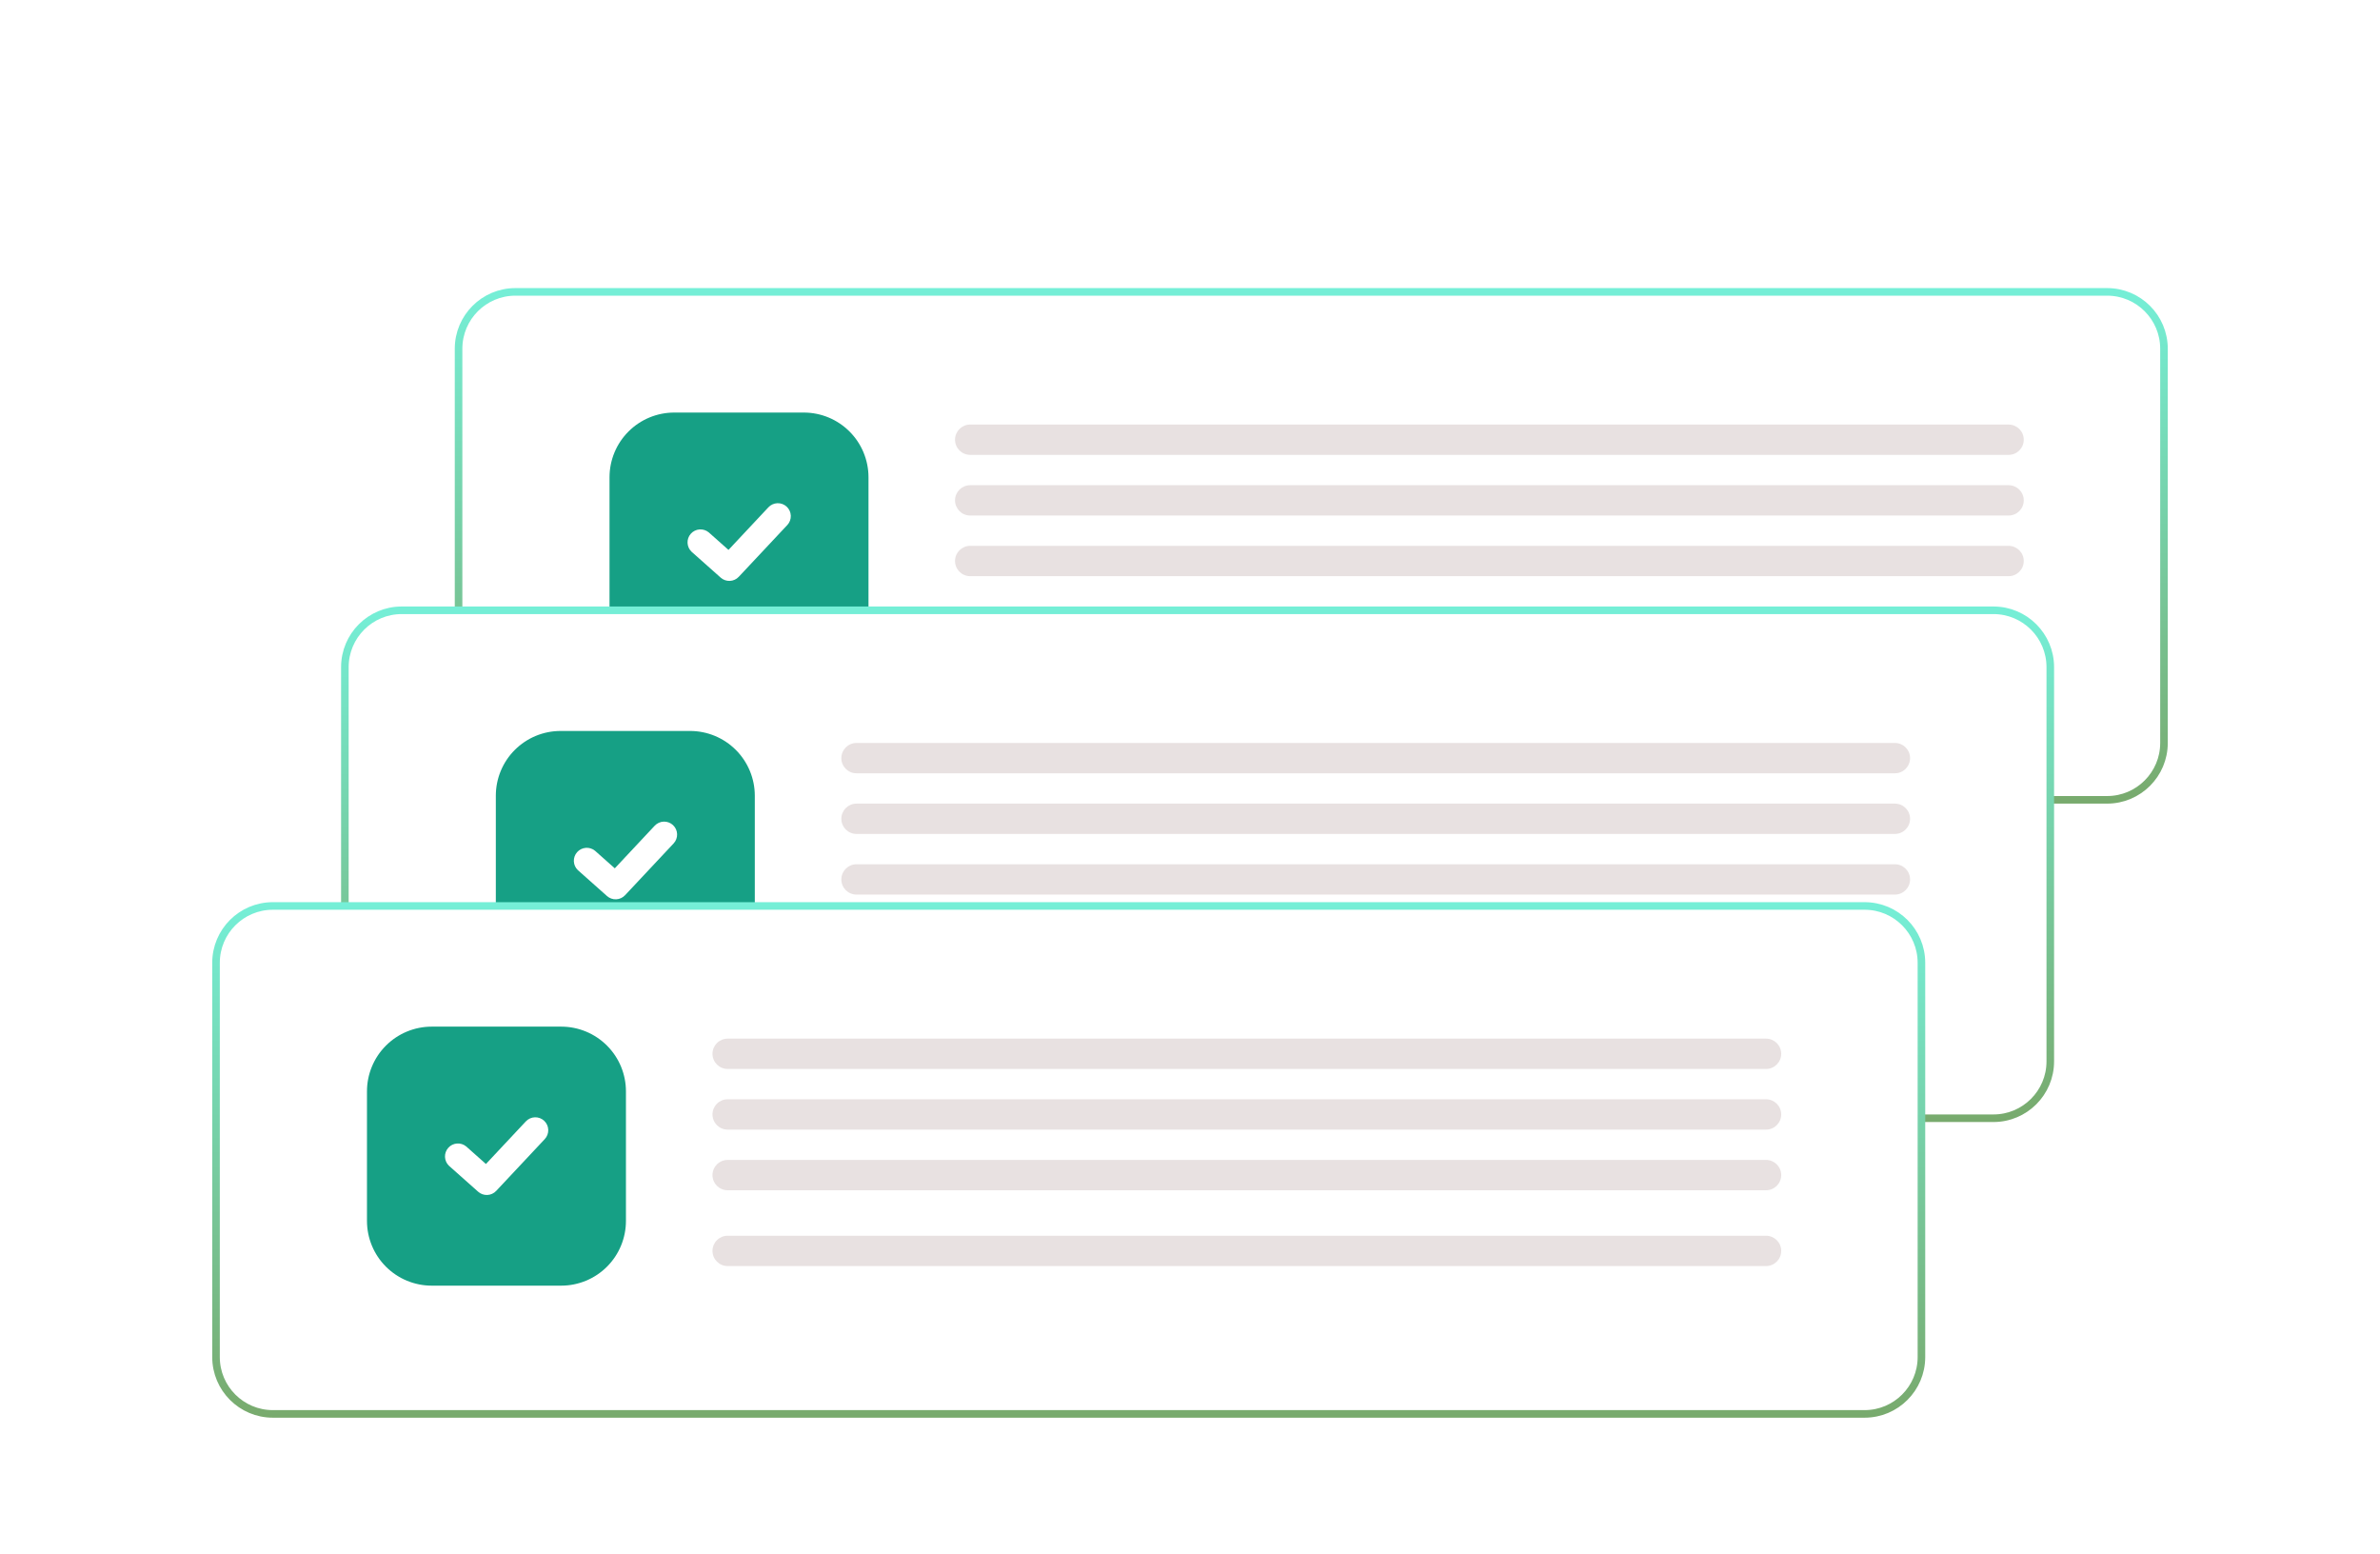 <svg width="314" height="205" viewBox="0 0 314 205" fill="none" xmlns="http://www.w3.org/2000/svg">
<g filter="url(#filter0_dd_569_3120)">
<path d="M60.5 22C60.5 17.858 63.858 14.5 68 14.5H278C282.142 14.5 285.5 17.858 285.5 22V74C285.5 78.142 282.142 81.5 278 81.5H68C63.858 81.5 60.5 78.142 60.5 74V22Z" fill="white" stroke="url(#paint0_linear_569_3120)"/>
<path fill-rule="evenodd" clip-rule="evenodd" d="M88.958 30.417C86.693 30.417 84.52 31.317 82.918 32.919C81.316 34.52 80.416 36.693 80.416 38.958V56.042C80.416 58.307 81.316 60.48 82.918 62.082C84.52 63.684 86.693 64.583 88.958 64.583H106.042C108.307 64.583 110.48 63.684 112.081 62.082C113.683 60.48 114.583 58.307 114.583 56.042V38.958C114.583 36.693 113.683 34.52 112.081 32.919C110.48 31.317 108.307 30.417 106.042 30.417H88.958ZM103.872 45.252C104.025 45.088 104.145 44.896 104.224 44.686C104.303 44.476 104.34 44.252 104.333 44.028C104.326 43.803 104.274 43.583 104.182 43.378C104.089 43.174 103.957 42.99 103.793 42.836C103.63 42.683 103.437 42.563 103.227 42.484C103.017 42.405 102.794 42.368 102.569 42.375C102.345 42.383 102.124 42.434 101.92 42.527C101.715 42.619 101.531 42.751 101.378 42.915L96.111 48.535L93.509 46.224C93.168 45.941 92.731 45.801 92.289 45.834C91.847 45.867 91.435 46.071 91.14 46.403C90.846 46.734 90.692 47.167 90.71 47.61C90.729 48.053 90.919 48.471 91.24 48.776L95.084 52.193C95.417 52.488 95.852 52.642 96.296 52.622C96.74 52.602 97.159 52.41 97.464 52.085L103.872 45.252Z" fill="#16A085"/>
<path d="M126 34C126 32.895 126.895 32 128 32H265C266.105 32 267 32.895 267 34C267 35.105 266.105 36 265 36H128C126.895 36 126 35.105 126 34Z" fill="#E8E1E1"/>
<path d="M126 42C126 40.895 126.895 40 128 40H265C266.105 40 267 40.895 267 42C267 43.105 266.105 44 265 44H128C126.895 44 126 43.105 126 42Z" fill="#E8E1E1"/>
<path d="M126 50C126 48.895 126.895 48 128 48H265C266.105 48 267 48.895 267 50C267 51.105 266.105 52 265 52H128C126.895 52 126 51.105 126 50Z" fill="#E8E1E1"/>
<path d="M126 60C126 58.895 126.895 58 128 58H265C266.105 58 267 58.895 267 60C267 61.105 266.105 62 265 62H128C126.895 62 126 61.105 126 60Z" fill="#E8E1E1"/>
</g>
<g filter="url(#filter1_dd_569_3120)">
<path d="M45.5 64C45.5 59.858 48.858 56.5 53 56.5H263C267.142 56.5 270.5 59.858 270.5 64V116C270.5 120.142 267.142 123.5 263 123.5H53C48.858 123.5 45.5 120.142 45.5 116V64Z" fill="white" stroke="url(#paint1_linear_569_3120)"/>
<path fill-rule="evenodd" clip-rule="evenodd" d="M73.958 72.417C71.693 72.417 69.52 73.317 67.918 74.918C66.316 76.52 65.416 78.693 65.416 80.958V98.042C65.416 100.307 66.316 102.48 67.918 104.082C69.52 105.683 71.693 106.583 73.958 106.583H91.041C93.307 106.583 95.48 105.683 97.081 104.082C98.683 102.48 99.583 100.307 99.583 98.042V80.958C99.583 78.693 98.683 76.52 97.081 74.918C95.48 73.317 93.307 72.417 91.041 72.417H73.958ZM88.872 87.252C89.025 87.088 89.145 86.896 89.224 86.686C89.303 86.476 89.34 86.252 89.333 86.028C89.326 85.803 89.274 85.583 89.182 85.378C89.089 85.174 88.957 84.99 88.793 84.836C88.63 84.683 88.437 84.563 88.227 84.484C88.017 84.405 87.794 84.368 87.569 84.375C87.345 84.383 87.124 84.434 86.92 84.527C86.715 84.619 86.531 84.751 86.378 84.915L81.111 90.535L78.509 88.224C78.168 87.941 77.731 87.801 77.289 87.834C76.847 87.868 76.435 88.071 76.14 88.403C75.846 88.734 75.692 89.167 75.71 89.61C75.729 90.053 75.919 90.471 76.24 90.776L80.084 94.193C80.417 94.488 80.852 94.642 81.296 94.622C81.74 94.602 82.159 94.409 82.464 94.085L88.872 87.252Z" fill="#16A085"/>
<path d="M111 76C111 74.895 111.895 74 113 74H250C251.105 74 252 74.895 252 76C252 77.105 251.105 78 250 78H113C111.895 78 111 77.105 111 76Z" fill="#E8E1E1"/>
<path d="M111 84C111 82.895 111.895 82 113 82H250C251.105 82 252 82.895 252 84C252 85.105 251.105 86 250 86H113C111.895 86 111 85.105 111 84Z" fill="#E8E1E1"/>
<path d="M111 92C111 90.895 111.895 90 113 90H250C251.105 90 252 90.895 252 92C252 93.105 251.105 94 250 94H113C111.895 94 111 93.105 111 92Z" fill="#E8E1E1"/>
<path d="M111 102C111 100.895 111.895 100 113 100H250C251.105 100 252 100.895 252 102C252 103.105 251.105 104 250 104H113C111.895 104 111 103.105 111 102Z" fill="#E8E1E1"/>
</g>
<g filter="url(#filter2_dd_569_3120)">
<path d="M28.5 103C28.5 98.858 31.858 95.5 36 95.5H246C250.142 95.5 253.5 98.858 253.5 103V155C253.5 159.142 250.142 162.5 246 162.5H36C31.858 162.5 28.5 159.142 28.5 155V103Z" fill="white" stroke="url(#paint2_linear_569_3120)"/>
<path fill-rule="evenodd" clip-rule="evenodd" d="M56.958 111.417C54.693 111.417 52.52 112.317 50.918 113.919C49.316 115.52 48.416 117.693 48.416 119.958V137.042C48.416 139.307 49.316 141.48 50.918 143.082C52.52 144.683 54.693 145.583 56.958 145.583H74.041C76.307 145.583 78.48 144.683 80.081 143.082C81.683 141.48 82.583 139.307 82.583 137.042V119.958C82.583 117.693 81.683 115.52 80.081 113.919C78.48 112.317 76.307 111.417 74.041 111.417H56.958ZM71.872 126.252C72.025 126.088 72.145 125.896 72.224 125.686C72.303 125.476 72.34 125.252 72.333 125.028C72.326 124.804 72.274 124.583 72.182 124.378C72.089 124.174 71.957 123.99 71.793 123.836C71.63 123.683 71.437 123.563 71.227 123.484C71.017 123.405 70.794 123.368 70.569 123.375C70.345 123.383 70.124 123.434 69.92 123.527C69.715 123.619 69.531 123.751 69.378 123.915L64.111 129.535L61.509 127.224C61.168 126.941 60.731 126.801 60.289 126.834C59.846 126.867 59.435 127.071 59.14 127.403C58.846 127.734 58.692 128.167 58.71 128.61C58.729 129.053 58.919 129.471 59.24 129.776L63.084 133.193C63.417 133.488 63.852 133.642 64.296 133.622C64.74 133.602 65.159 133.41 65.464 133.085L71.872 126.252Z" fill="#16A085"/>
<path d="M94 115C94 113.895 94.895 113 96 113H233C234.105 113 235 113.895 235 115C235 116.105 234.105 117 233 117H96C94.895 117 94 116.105 94 115Z" fill="#E8E1E1"/>
<path d="M94 123C94 121.895 94.895 121 96 121H233C234.105 121 235 121.895 235 123C235 124.105 234.105 125 233 125H96C94.895 125 94 124.105 94 123Z" fill="#E8E1E1"/>
<path d="M94 131C94 129.895 94.895 129 96 129H233C234.105 129 235 129.895 235 131C235 132.105 234.105 133 233 133H96C94.895 133 94 132.105 94 131Z" fill="#E8E1E1"/>
<path d="M94 141C94 139.895 94.895 139 96 139H233C234.105 139 235 139.895 235 141C235 142.105 234.105 143 233 143H96C94.895 143 94 142.105 94 141Z" fill="#E8E1E1"/>
</g>
<defs>
<filter id="filter0_dd_569_3120" x="32" y="0" width="282" height="124" filterUnits="userSpaceOnUse" color-interpolation-filters="sRGB">
<feFlood flood-opacity="0" result="BackgroundImageFix"/>
<feColorMatrix in="SourceAlpha" type="matrix" values="0 0 0 0 0 0 0 0 0 0 0 0 0 0 0 0 0 0 127 0" result="hardAlpha"/>
<feOffset dy="10"/>
<feGaussianBlur stdDeviation="5"/>
<feColorMatrix type="matrix" values="0 0 0 0 0.998 0 0 0 0 0.998 0 0 0 0 0.998 0 0 0 1 0"/>
<feBlend mode="normal" in2="BackgroundImageFix" result="effect1_dropShadow_569_3120"/>
<feColorMatrix in="SourceAlpha" type="matrix" values="0 0 0 0 0 0 0 0 0 0 0 0 0 0 0 0 0 0 127 0" result="hardAlpha"/>
<feOffset dy="14"/>
<feGaussianBlur stdDeviation="14"/>
<feColorMatrix type="matrix" values="0 0 0 0 1 0 0 0 0 1 0 0 0 0 1 0 0 0 1 0"/>
<feBlend mode="normal" in2="effect1_dropShadow_569_3120" result="effect2_dropShadow_569_3120"/>
<feBlend mode="normal" in="SourceGraphic" in2="effect2_dropShadow_569_3120" result="shape"/>
</filter>
<filter id="filter1_dd_569_3120" x="17" y="42" width="282" height="124" filterUnits="userSpaceOnUse" color-interpolation-filters="sRGB">
<feFlood flood-opacity="0" result="BackgroundImageFix"/>
<feColorMatrix in="SourceAlpha" type="matrix" values="0 0 0 0 0 0 0 0 0 0 0 0 0 0 0 0 0 0 127 0" result="hardAlpha"/>
<feOffset dy="10"/>
<feGaussianBlur stdDeviation="5"/>
<feColorMatrix type="matrix" values="0 0 0 0 0.998 0 0 0 0 0.998 0 0 0 0 0.998 0 0 0 1 0"/>
<feBlend mode="normal" in2="BackgroundImageFix" result="effect1_dropShadow_569_3120"/>
<feColorMatrix in="SourceAlpha" type="matrix" values="0 0 0 0 0 0 0 0 0 0 0 0 0 0 0 0 0 0 127 0" result="hardAlpha"/>
<feOffset dy="14"/>
<feGaussianBlur stdDeviation="14"/>
<feColorMatrix type="matrix" values="0 0 0 0 1 0 0 0 0 1 0 0 0 0 1 0 0 0 1 0"/>
<feBlend mode="normal" in2="effect1_dropShadow_569_3120" result="effect2_dropShadow_569_3120"/>
<feBlend mode="normal" in="SourceGraphic" in2="effect2_dropShadow_569_3120" result="shape"/>
</filter>
<filter id="filter2_dd_569_3120" x="0" y="81" width="282" height="124" filterUnits="userSpaceOnUse" color-interpolation-filters="sRGB">
<feFlood flood-opacity="0" result="BackgroundImageFix"/>
<feColorMatrix in="SourceAlpha" type="matrix" values="0 0 0 0 0 0 0 0 0 0 0 0 0 0 0 0 0 0 127 0" result="hardAlpha"/>
<feOffset dy="10"/>
<feGaussianBlur stdDeviation="5"/>
<feColorMatrix type="matrix" values="0 0 0 0 0.998 0 0 0 0 0.998 0 0 0 0 0.998 0 0 0 1 0"/>
<feBlend mode="normal" in2="BackgroundImageFix" result="effect1_dropShadow_569_3120"/>
<feColorMatrix in="SourceAlpha" type="matrix" values="0 0 0 0 0 0 0 0 0 0 0 0 0 0 0 0 0 0 127 0" result="hardAlpha"/>
<feOffset dy="14"/>
<feGaussianBlur stdDeviation="14"/>
<feColorMatrix type="matrix" values="0 0 0 0 1 0 0 0 0 1 0 0 0 0 1 0 0 0 1 0"/>
<feBlend mode="normal" in2="effect1_dropShadow_569_3120" result="effect2_dropShadow_569_3120"/>
<feBlend mode="normal" in="SourceGraphic" in2="effect2_dropShadow_569_3120" result="shape"/>
</filter>
<linearGradient id="paint0_linear_569_3120" x1="173" y1="14" x2="173" y2="82" gradientUnits="userSpaceOnUse">
<stop stop-color="#75EFD7"/>
<stop offset="1" stop-color="#78AA6D"/>
</linearGradient>
<linearGradient id="paint1_linear_569_3120" x1="158" y1="56" x2="158" y2="124" gradientUnits="userSpaceOnUse">
<stop stop-color="#75EFD7"/>
<stop offset="1" stop-color="#78AA6D"/>
</linearGradient>
<linearGradient id="paint2_linear_569_3120" x1="141" y1="95" x2="141" y2="163" gradientUnits="userSpaceOnUse">
<stop stop-color="#75EFD7"/>
<stop offset="1" stop-color="#78AA6D"/>
</linearGradient>
</defs>
</svg>
